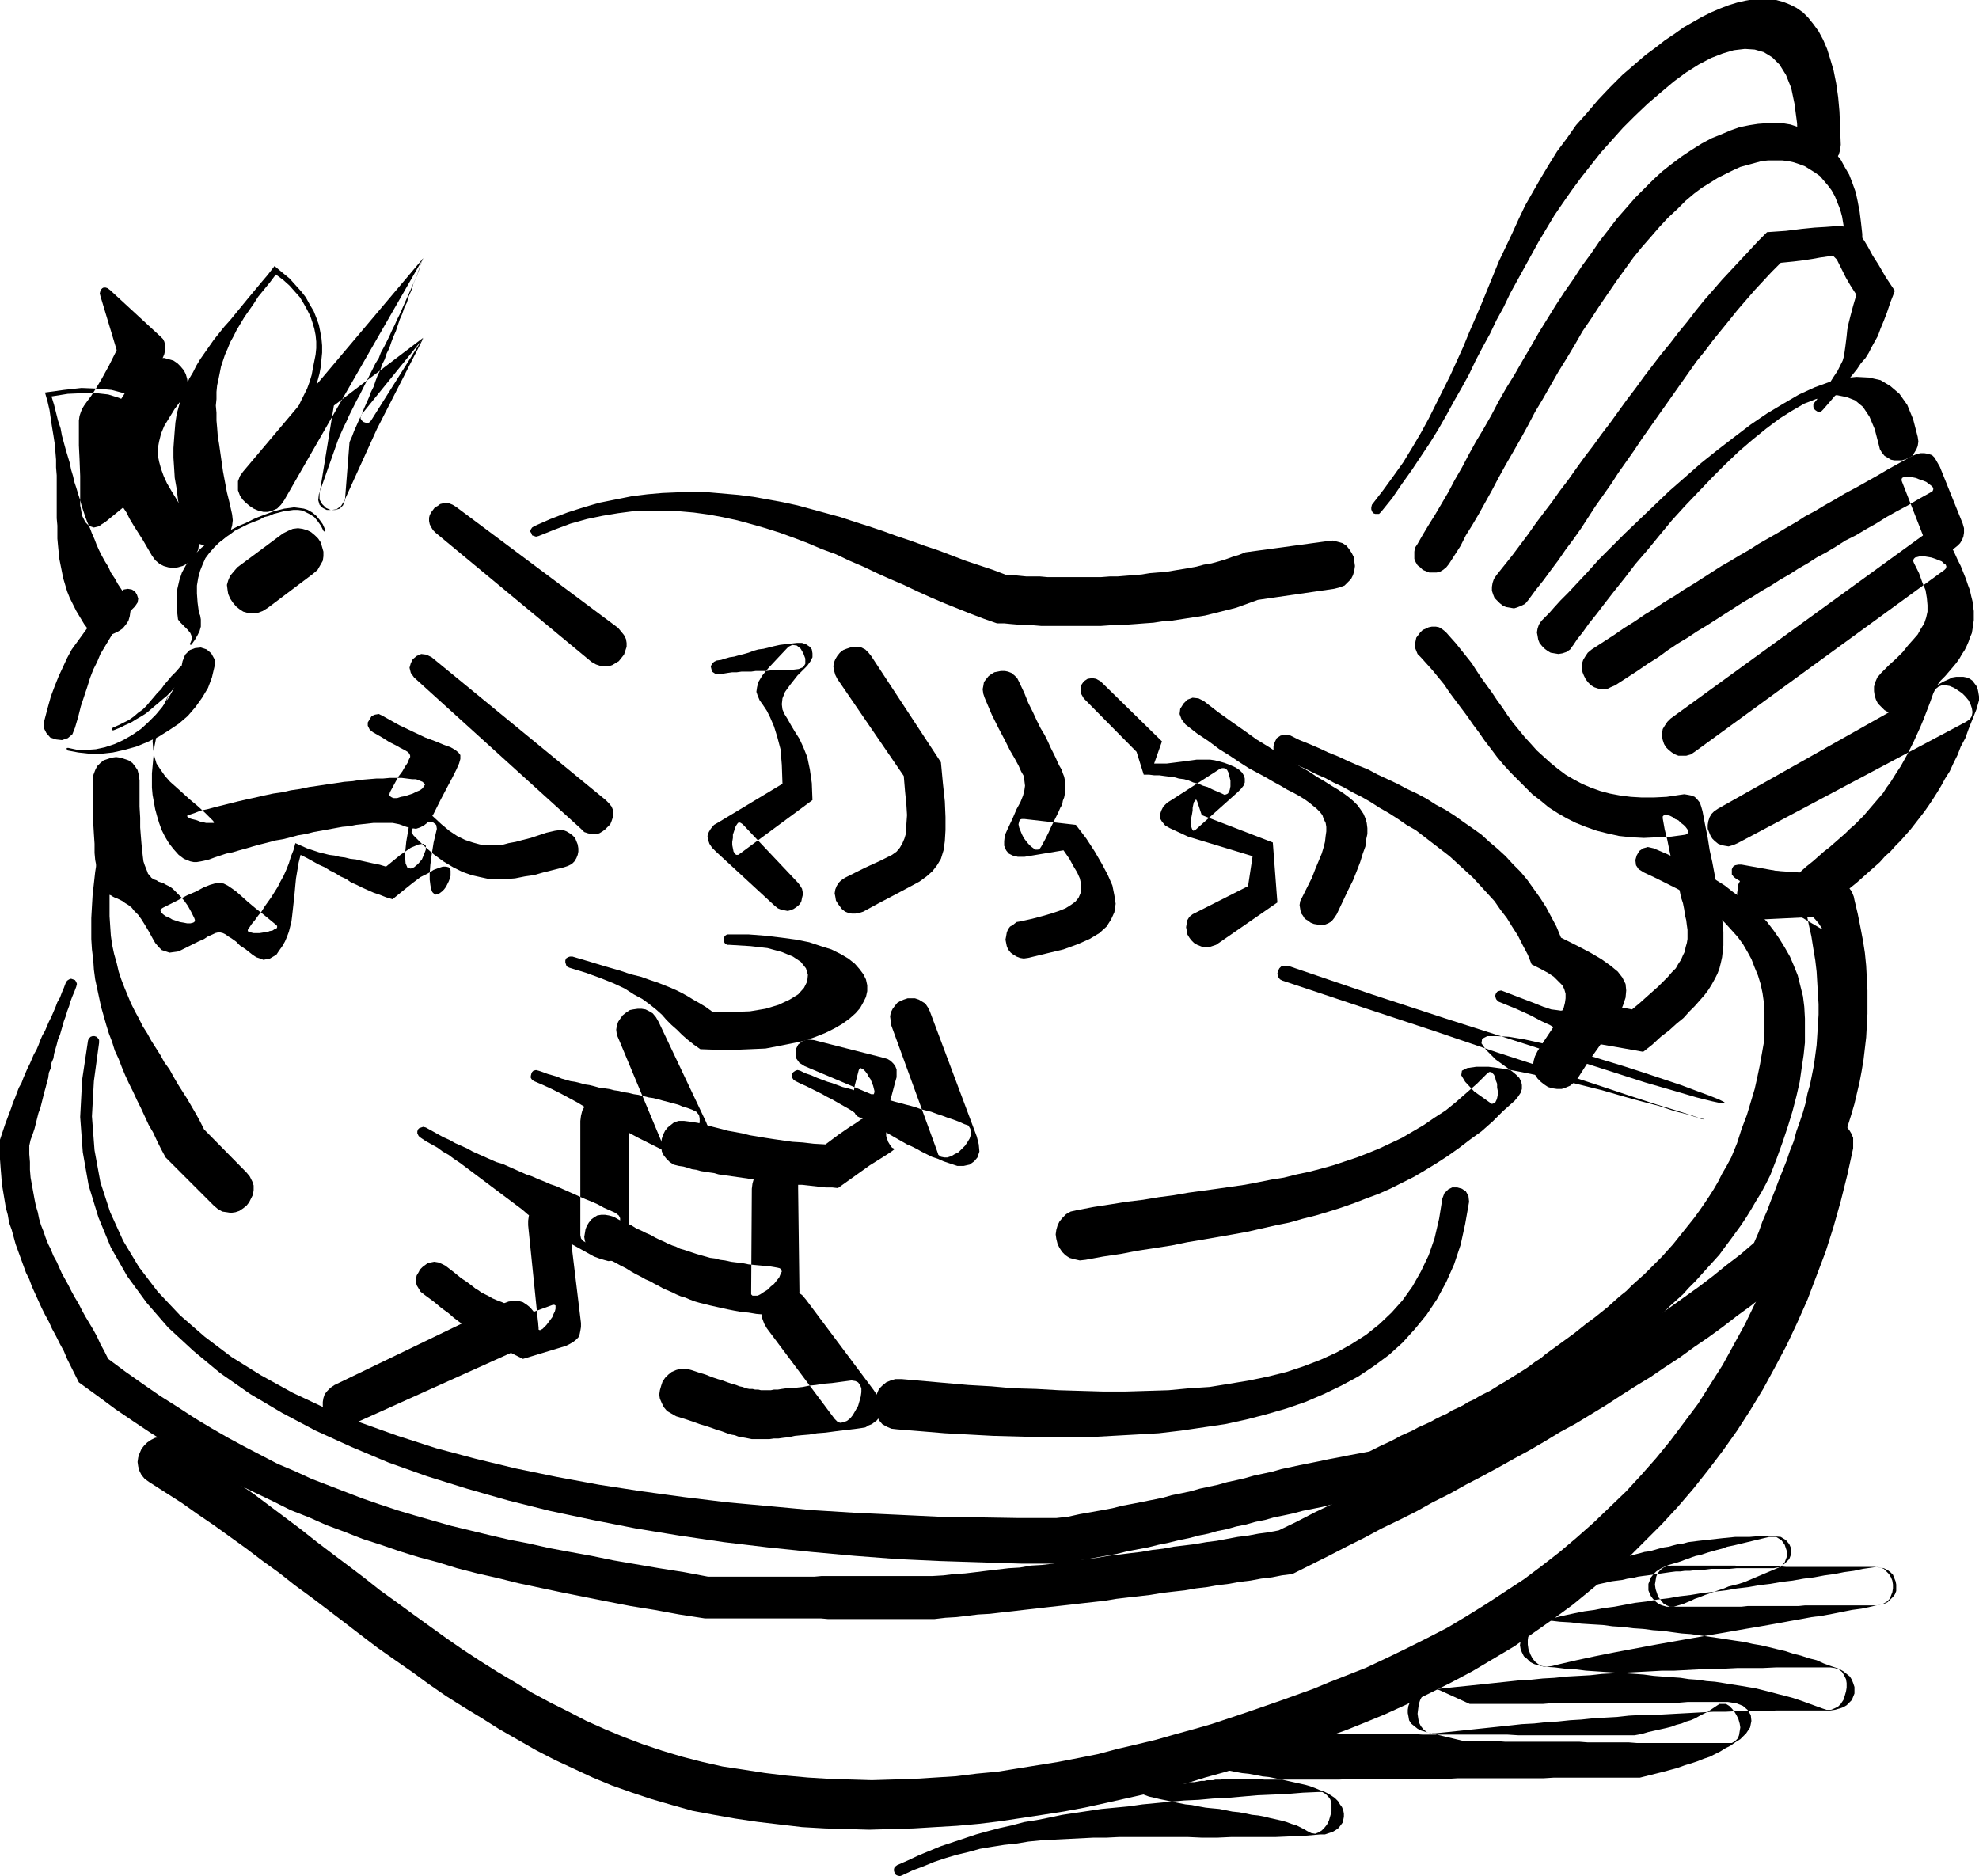 <svg xmlns="http://www.w3.org/2000/svg" fill-rule="evenodd" height="464.95" preserveAspectRatio="none" stroke-linecap="round" viewBox="0 0 3035 2877" width="490.455"><style>.brush1{fill:#000}.pen1{stroke:none}</style><path class="pen1 brush1" d="m129 957-6-10-6-10-5-10-5-10-4-10-3-10-3-10-2-10-2-10-2-10-1-10-1-10-1-11v-20l-1-11v-66l-1-12v-12l-1-12-1-12-2-13-2-12-2-13-2-14-3-13-4-14 29-4 27-3 24 1 22 2 19 5 16 6 13 9 10 11 7 13 5 14 1 15-2 18-5 18-9 20-11 21-16 22-38 31-5 3-4 3-4 1-4 1-3-1-3-1-3-2-3-3-2-3-2-4-2-4-1-5-1-6-1-5v-45l-1-26-1-21v-38l1-7 2-6 2-5 3-5 5-7 6-8 7-11 9-15 11-20 12-24-25-83-1-4 1-4 1-2 2-2 2-1h3l3 1 4 3 77 71 4 4 2 4 1 4v10l-1 5-2 5-3 5-11 21-9 16-9 13-7 9-7 7-5 6-5 4-3 4-4 5-2 6-1 7-2 10-1 14v18l-1 22v28l12 12 13-18 10-18 7-17 4-16 2-15-1-14-4-12-7-11-9-10-11-8-14-6-16-5-18-2h-21l-23 1-25 4 4 13 3 12 3 12 4 12 2 11 3 11 3 11 3 10 3 10 2 10 3 10 2 9 3 9 3 10 3 9 2 8 3 9 3 9 3 8 4 9 3 8 4 9 3 8 4 9 4 8 5 9 5 8 4 9 6 9 5 9 6 9 6 10 4 8 3 7v8l-1 7-2 7-4 6-5 6-6 4-6 3-7 3-7 1h-7l-7-2-7-3-6-5-6-8z"/><path class="pen1 brush1" d="m233 852-7-12-7-12-7-11-7-11-6-10-5-10-6-9-4-9-5-9-4-8-4-9-3-7-2-8-3-8-1-8-2-7v-22l1-8 1-8 2-7 3-8 3-8 4-9 4-9 5-9 6-9 6-10 7-10 8-11 8-11 6-7 7-5 7-3 7-1h7l7 2 7 2 6 4 5 5 5 6 3 6 2 7 1 7-1 8-3 7-4 8-12 16-8 13-8 13-5 12-3 12-2 11v10l2 10 3 11 4 11 5 11 7 12 8 13 8 14 10 15 10 17 4 8 2 8v8l-1 7-3 6-4 6-5 5-6 5-6 3-7 2-7 1-8-1-7-2-6-3-7-6-5-7z"/><path class="pen1 brush1" d="m281 805-4-19-4-19-2-17-3-17-1-16-1-15v-15l1-14 1-13 1-12 2-13 3-11 3-11 4-11 5-11 4-10 6-10 5-10 6-10 7-10 7-10 7-10 8-10 8-10 9-10 9-11 9-11 9-11 10-12 10-12 11-13 10-13 12 10 11 9 9 10 9 10 7 9 6 11 6 10 4 10 4 11 2 10 2 11 1 11v11l-1 10-1 11-2 11-3 11-3 12-4 11-4 11-5 11-6 11-5 11-6 11-7 11-7 12-7 11-7 11-8 11-8 11-8 11-8 10-2 3-4 1-3-1-3-1-2-2-1-3v-3l1-4 8-10 7-10 8-10 7-11 8-10 7-10 6-11 7-10 7-10 6-11 5-10 5-11 5-10 5-10 4-11 3-10 2-11 2-10 2-10 1-10v-10l-1-10-2-10-3-10-3-9-5-10-5-9-6-10-8-9-8-9-10-9-11-8-9 12-9 11-9 11-7 11-7 10-7 10-6 10-6 10-5 10-5 9-4 10-4 9-3 9-3 9-2 10-2 10-2 9-1 10v11l-1 10 1 11v12l1 11 1 13 2 12 2 14 2 14 2 14 3 16 3 16 4 16 4 18 1 9-1 8-2 7-4 6-5 6-5 4-7 4-6 2-8 1h-7l-7-2-7-3-5-4-6-6-4-7-2-9z"/><path class="pen1 brush1" d="m373 723 276-327-4 10-3 10-4 10-4 9-3 10-4 9-3 10-4 8-3 9-4 9-3 9-3 9-4 9-3 8-3 9-4 8-3 9-4 8-3 9-4 8-3 8-3 9-4 8-3 8-4 9-4 9-3 8-4 8-4 9-4 9-3 8-4 9-7 89-3 8-5 5-7 2h-7l-7-3-6-6-4-7v-9l22-135 137-104-80 127-3 3-3 1-3-1-3-1-2-2-2-3v-4l2-3 94-116-71 139-50 110-5 8-7 5-7 1h-8l-6-3-5-5-2-7 1-9 30-85 4-9 4-9 4-8 4-9 4-8 4-8 4-8 5-9 4-8 4-8 4-8 4-8 4-8 4-8 5-8 3-8 5-9 4-8 4-8 4-9 4-8 4-9 4-8 4-9 4-9 4-9 4-9 4-9 4-9 4-10 3-10 4-10-212 369-5 7-6 6-7 3-7 2h-7l-8-2-7-3-6-4-6-5-5-5-4-6-3-8v-14l3-8 5-7zm-9 147 70-52 8-4 7-3 8-1 7 1 7 2 6 3 6 5 5 5 4 6 2 7 2 7v7l-1 7-4 7-4 7-7 6-69 52-8 5-8 3h-15l-7-2-6-4-5-4-5-6-4-6-3-7-1-6-1-8 2-7 3-7 5-6 6-7zm-108 201-9 19-7 18-4 15-2 14 1 12 2 12 3 10 6 9 7 10 8 9 9 8 10 9 11 10 12 10 12 11 12 12 1 2v1h-12l-4-1-5-1-5-2-4-1-4-1-3-1-3-2-1-1v-1l2-1 9-3 10-4 10-2 11-3 12-3 12-3 12-3 13-3 14-3 13-3 14-3 14-2 13-3 14-2 14-3 14-2 13-2 14-2 13-2 13-1 12-2 12-1 12-1h10l11-1h18l8 1 8 1h6l5 2 5 2 2 2 2 2-2 3-2 3-4 3-5 2-6 3-6 2-6 2-6 1-6 2h-5l-3-1-3-2-1-2 1-4 7-13 6-11 6-8 4-7 4-6 2-5 2-4v-2l-1-3-3-3-5-3-6-3-7-4-10-5-11-7-14-8-5-4-3-6v-5l3-5 3-5 5-2 6-1 6 3 25 14 21 10 19 9 16 6 12 5 11 4 7 4 5 4 3 4v6l-2 7-4 9-6 12-8 15-10 19-11 22-5 8-5 6-5 4-6 3-6 2-7-1-8-2-8-3-3-1-5-1-5-1h-29l-9 1-9 1-9 1-10 2-11 1-11 2-11 2-11 2-11 2-12 3-12 2-11 3-12 3-12 2-11 3-12 3-11 3-10 3-11 3-10 3-10 2-9 3-9 3-8 3-8 2-5 1-6 1h-5l-5-1-5-2-5-2-4-3-4-3-8-9-7-9-6-10-5-10-4-11-3-10-3-11-2-11-2-11-1-11v-22l1-11 1-11 1-10 1-10 2-10 2-9 2-9 2-8 2-8 2-7 2-6 2-5 2-5 1-4 1-3 1-2v-1l-1 1-1 3z"/><path class="pen1 brush1" d="M214 1197v40l1 17v15l1 13 1 12 1 10 1 9 1 8 2 6 2 5 2 5 1 3 3 3 2 3 3 2 2 1 3 1 3 2 3 1 4 1 3 2 4 2 4 2 4 3 4 4 4 4 5 5 5 6 5 7 5 9 5 10 1 3-1 3-2 1-4 1h-5l-5-1-6-1-6-2-6-2-5-3-5-2-4-3-3-3-1-3 1-2 3-2 20-10 17-9 14-6 11-6 10-4 7-2 7-1 7 1 6 3 6 4 7 5 8 7 10 9 12 10 14 11 17 14 2 2v2l-1 2-3 1-3 2-5 1-4 2h-5l-6 1h-9l-4-1-3-1-2-1v-2l2-3 4-6 5-6 5-7 5-6 5-8 5-7 5-7 5-8 5-8 4-8 5-9 4-9 4-10 3-10 4-10 3-11 9 4 9 4 9 3 9 3 8 2 8 2 8 1 8 2 8 1 8 2 9 1 8 2 9 2 9 2 10 2 10 3 22-18 16-11 12-5 7-1 4 3v6l-3 8-3 7-6 7-6 5-5 2-5-1-3-7-1-13 2-20 5-29 2-7 3-6 4-4 5-2 5-1 6 2 5 3 6 5 13 12 12 10 12 8 12 6 12 4 11 3 11 1h22l11-3 11-2 11-3 12-3 12-4 12-4 13-3 7-1h6l5 2 5 3 4 3 4 4 2 5 2 5 1 6v5l-1 5-2 5-3 5-4 4-6 3-6 2-16 4-16 4-14 4-14 2-15 3-13 1h-27l-14-3-13-3-14-5-14-7-15-9-15-11-15-13-16-16-3-5 2-6 6-4 9-4 8-1h8l5 4 1 6-5 21-3 19-2 15-1 13v10l1 8 1 6 2 5 2 2 3 2 3-1 3-1 4-3 3-3 3-4 2-4 2-4 2-5 1-4v-8l-1-3-2-2-4-1h-5l-6 2-8 3-8 5-12 6-12 9-15 12-16 13-10-3-10-4-9-3-9-4-9-4-8-4-9-4-7-5-9-4-8-5-8-4-8-5-9-4-9-5-9-5-10-5-3 12-2 12-2 12-1 10-1 11-1 10-1 9-1 9-1 9-1 8-2 8-2 8-3 8-3 7-4 7-5 7-4 6-5 3-5 3-5 1-5 1-5-2-6-2-6-4-10-8-9-6-6-6-7-5-5-3-4-3-4-2-4-1h-4l-4 1-4 2-7 3-6 4-9 4-10 5-12 6-8 4-7 1-7 1-6-2-6-2-5-5-5-6-4-7-6-11-6-10-5-8-5-7-6-6-4-5-5-4-5-3-4-3-4-2-4-2-3-1-4-2-3-2-3-1-3-2-3-2-2-3-3-3-2-5-1-5-2-7-2-7-1-9-2-10-1-11v-14l-1-15-1-17v-73l3-8 3-6 5-5 5-4 6-2 6-2 7-1 7 1 6 2 6 2 6 4 4 5 4 6 2 8 1 8zm448-189 267 219 5 5 4 5 2 5v11l-2 6-2 5-4 4-4 4-4 3-5 3-6 1h-5l-6-1-6-2-5-5-256-232-5-7-2-8 2-7 3-6 6-5 7-3 8 1 8 4zm37-231 249 186 5 6 4 5 3 6 1 6v6l-2 6-2 6-4 5-4 5-5 3-5 3-6 2h-6l-7-1-6-2-7-4-239-198-4-4-3-5-2-4-1-5v-5l1-4 2-4 3-4 3-4 4-2 4-3 4-1h10l5 2 5 3z"/><path class="pen1 brush1" d="m173 1322-2 17-2 18-1 16v32l1 15 1 15 2 14 3 14 4 14 3 13 4 12 5 13 5 12 5 12 6 12 6 11 6 12 7 11 6 11 7 11 7 11 6 11 8 11 6 11 7 12 7 11 7 11 7 12 7 12 6 11 6 12 65 66 5 6 4 8 2 6v7l-1 7-3 6-3 6-4 5-5 4-6 4-6 2-7 1-6-1-7-1-7-4-6-5-74-74-7-13-6-12-6-13-7-12-6-13-6-13-6-12-6-13-6-12-6-13-5-12-5-13-6-13-4-13-5-13-4-13-4-14-4-14-3-14-3-14-3-14-2-15-1-15-2-16-1-16v-32l1-18 1-17 2-18 2-18 3-19 2-6 3-3 4-2h5l5 2 3 3 2 4v6z"/><path class="pen1 brush1" d="m152 1599-8 59-3 54 4 52 9 49 15 46 20 44 24 40 29 38 34 36 38 33 41 31 45 28 49 27 51 24 54 22 56 20 59 19 60 16 62 15 63 13 65 12 65 10 66 9 66 8 66 6 65 6 65 4 65 3 63 3 62 1 60 1h58l18-2 18-4 17-3 17-3 16-3 16-4 16-3 15-3 15-3 15-3 14-4 15-3 14-3 14-4 14-3 14-3 14-4 14-3 13-3 14-4 14-3 14-3 14-4 14-3 14-3 15-3 15-3 14-3 16-3 15-3 16-3 16-3 10-5 10-5 9-4 10-5 9-5 9-4 9-4 9-5 9-4 9-4 9-5 8-4 9-4 8-5 9-4 8-4 8-5 9-4 8-5 8-4 8-4 8-5 8-5 7-4 8-5 8-5 8-5 8-5 7-5 8-6 8-5 7-6 11-8 11-8 11-8 11-8 10-8 10-8 11-8 10-8 10-8 10-9 9-8 10-8 9-9 10-9 9-8 9-9 9-9 9-9 8-9 9-10 8-10 8-10 8-10 8-10 8-11 7-10 8-12 7-11 7-12 6-12 7-12 7-13 9-22 7-22 8-21 6-20 6-20 4-18 4-19 3-17 3-17 1-16v-31l-1-15-2-14-3-14-4-13-5-12-5-13-6-11-7-12-8-11-9-10-10-11-10-10-12-9-12-9-13-9-14-9-15-8-16-8-16-8-17-8-8-5-4-6-1-8 2-7 4-7 6-4 7-2 9 2 21 9 19 9 18 9 18 10 17 10 16 10 14 11 15 10 12 11 13 12 11 12 10 13 9 13 8 13 8 14 6 14 6 15 4 16 4 16 2 16 1 18v37l-2 19-3 20-3 21-5 22-6 23-7 23-8 24-9 25-10 26-7 14-7 13-8 13-7 12-8 13-8 12-8 11-8 11-9 12-8 11-9 10-10 11-9 10-9 10-10 10-9 10-10 9-10 9-10 10-10 9-11 9-10 9-11 9-11 8-11 9-11 9-11 9-11 8-12 9-12 8-11 9-12 9-8 6-8 6-8 5-8 6-8 5-8 6-9 5-8 5-8 6-9 5-8 5-9 5-8 5-9 6-8 5-9 5-9 5-9 5-9 5-9 5-10 4-9 5-9 5-9 5-10 5-10 5-9 5-10 5-10 5-10 5-10 5-10 5-16 3-16 3-16 3-16 3-15 3-15 4-15 3-15 3-15 4-14 3-15 3-14 4-15 3-14 4-15 3-14 4-15 3-14 4-15 3-15 4-15 3-16 4-15 3-16 4-16 3-16 3-16 4-17 3-17 3-17 3-18 3-18 3h-60l-62-2-63-2-65-3-66-5-66-6-67-7-67-8-68-10-67-11-66-13-66-14-64-16-63-18-61-19-59-21-57-24-55-25-51-27-49-29-46-32-41-34-39-36-33-38-30-41-25-44-19-46-15-49-9-51-4-54 3-57 9-60 1-3 3-3 3-1h3l3 1 3 3 1 2v4zm667-792 25-11 26-10 25-8 24-7 25-5 25-5 24-3 23-2 24-1h47l23 2 23 2 23 3 22 4 22 4 23 5 22 6 22 6 22 6 21 7 22 7 21 7 22 8 21 7 22 8 21 7 21 8 21 8 21 7 21 7 21 8h10l10 1 10 1h21l11 1h83l13-1h12l12-1 13-1 12-1 12-2 12-1 13-1 12-2 12-2 12-2 11-2 11-3 12-2 11-3 10-3 11-4 10-3 10-4 125-17 9-1 8 2 7 2 6 4 4 5 4 6 3 6 1 7 1 7-1 7-2 7-3 6-5 5-5 5-8 3-8 2-117 17-11 4-11 4-11 4-12 3-12 3-12 3-12 3-13 2-13 2-13 2-13 2-14 1-13 2-14 1-13 1-14 1-13 1h-13l-14 1h-91l-12-1h-12l-11-1-12-1-10-1h-11l-20-7-21-8-20-8-20-8-21-9-20-9-21-10-21-9-20-9-21-10-21-9-21-10-22-8-21-9-21-8-22-8-22-7-21-6-22-6-23-5-22-4-22-3-23-2-24-1h-22l-24 1-23 3-24 4-24 5-25 7-24 9-25 10-4 1-3-1-3-1-1-3-2-3 1-3 2-3 3-2zm1285-33 17-22 16-22 15-21 14-23 13-22 12-22 11-22 11-22 11-22 10-22 10-22 9-22 10-23 9-21 9-22 9-22 9-22 10-21 10-21 10-22 10-21 12-21 12-21 12-20 13-21 15-20 14-20 17-19 17-20 18-19 19-19 22-19 14-12 15-11 14-11 15-10 14-10 14-8 14-8 14-7 14-6 13-5 13-4 13-3 12-2 12-1 12 1 11 1 11 3 10 4 10 5 10 7 8 8 8 10 8 11 7 13 6 14 5 16 5 17 4 20 3 21 2 22 1 25 1 26-1 8-2 7-3 5-5 5-5 4-5 2-6 2h-12l-6-2-6-2-5-4-4-5-3-5-2-7-1-8-1-33-4-30-5-24-8-20-10-16-11-11-13-8-14-4-15-1-17 2-17 5-18 7-19 10-19 12-19 14-19 16-21 18-20 19-18 18-17 19-17 19-15 19-15 19-14 19-14 20-13 19-12 20-12 20-11 20-11 20-11 20-11 20-10 21-11 20-10 21-11 20-11 21-10 21-11 20-12 21-12 22-12 21-13 21-14 21-14 21-15 21-15 22-17 21-3 3h-6l-3-1-2-3-1-3v-3l1-4z"/><path class="pen1 brush1" d="m2174 834 8-14 9-15 10-16 10-17 10-17 10-19 11-19 10-19 11-20 12-20 12-21 11-21 12-21 13-21 12-21 13-22 12-21 13-21 13-21 13-20 14-20 13-20 14-19 13-19 14-18 13-17 14-16 14-16 14-14 14-14 13-12 14-11 16-12 15-10 16-10 15-8 15-6 14-6 14-5 15-3 13-2 13-1h25l12 2 12 4 11 4 10 5 10 6 9 7 9 9 8 9 8 10 6 11 7 12 5 13 5 14 3 14 3 16 2 16 2 18v37l-2 19-1 6-4 3-4 2-4 1-5-1-4-3-2-4-1-6 2-15v-15l-1-14-1-13-2-12-2-12-3-11-4-10-4-10-5-9-6-8-6-7-6-7-7-5-8-5-8-5-8-3-9-3-9-2-9-1h-21l-10 1-11 3-11 3-11 3-11 5-12 6-12 6-11 7-13 8-12 9-13 11-13 13-14 13-13 14-13 15-14 16-13 16-13 18-13 18-13 19-13 19-13 20-13 19-12 21-12 20-13 21-12 21-12 21-12 20-11 21-11 20-12 21-11 19-11 20-10 19-10 18-10 18-10 17-10 16-8 16-9 14-9 14-4 5-5 4-5 3-5 1h-11l-5-2-5-2-4-4-4-3-3-5-2-5v-11l1-6 4-6z"/><path class="pen1 brush1" d="m2295 882 12-15 12-15 12-16 12-16 12-17 12-16 13-17 12-17 13-17 12-17 13-18 13-17 13-18 13-17 13-18 13-18 13-17 13-18 13-17 13-17 14-17 13-17 14-17 13-17 13-16 14-16 13-15 14-15 14-15 14-15 13-14 14-14 29-2 24-3 20-2 17-1 13-1h11l9 1 8 2 6 5 6 6 6 8 6 10 7 13 9 14 11 19 14 21-7 18-5 15-5 13-5 12-4 11-5 9-5 9-4 8-5 8-7 8-6 9-8 10-9 11-10 12-12 14-13 15-3 3-3 1-3-1-3-2-2-2-1-3v-4l2-3 12-15 10-13 7-11 6-9 4-8 4-8 2-7 1-7 1-7 1-8 1-8 1-10 2-10 3-12 4-15 5-17-9-14-7-12-5-10-4-8-3-6-2-4-3-3-2-2-3-1-4 1-7 1-7 1-11 2-13 2-16 2-20 2-14 14-13 14-13 14-13 15-13 15-12 15-13 16-13 16-12 16-13 16-12 17-12 17-12 17-12 17-12 17-12 17-12 17-12 18-12 17-12 17-11 17-12 17-12 17-11 17-11 17-12 17-12 16-11 16-12 16-11 15-12 15-11 15-5 6-6 3-5 2-6 2-6-1-6-1-5-2-5-4-4-4-4-4-2-5-2-6v-6l1-6 2-6 4-6z"/><path class="pen1 brush1" d="m2369 947 2-2 5-5 7-8 10-11 12-12 14-15 16-17 17-19 19-19 21-21 22-21 23-22 23-22 24-21 25-22 25-20 26-20 25-19 25-17 25-15 24-14 24-11 22-8 22-6 20-2 19 1 18 4 15 9 14 12 12 17 9 22 7 27 1 7-1 7-2 5-3 5-3 5-5 3-5 2-6 2h-12l-5-1-5-3-5-3-4-5-3-5-2-8-6-23-8-19-10-15-12-10-13-5-15-3-15 2-17 4-18 7-19 11-19 12-20 15-21 17-21 18-21 20-20 20-21 22-21 22-20 22-19 23-18 22-19 22-16 21-16 20-14 18-13 17-12 15-10 14-8 10-6 9-3 4-2 3-6 4-6 2-6 1-6-1-6-1-5-3-4-3-4-4-4-5-2-5-1-6-1-5 1-6 2-6 4-6 5-5z"/><path class="pen1 brush1" d="m2441 996 17-11 17-11 16-11 16-10 16-11 15-9 15-10 15-9 15-10 15-9 14-9 14-9 14-9 14-8 15-9 14-8 14-9 14-8 14-8 15-9 14-8 14-9 15-8 15-9 16-9 15-9 17-9 16-9 16-9 17-10 18-10 18-10 7-3 7-2h6l6 1 6 2 4 4 4 7 4 7 35 87 2 7v7l-1 6-2 5-3 5-4 4-5 4-5 2-5 2-6 1h-6l-6-2-5-2-5-4-4-5-4-7-34-87-1-3 1-3 2-1 4-1h4l6 1 5 1 5 2 6 2 5 2 4 3 4 3 2 2 1 3-1 3-3 2-18 10-17 10-17 9-16 9-16 10-16 9-15 9-16 8-14 9-15 9-15 8-14 9-14 8-14 9-14 8-14 9-14 8-14 9-14 8-14 9-14 9-14 9-14 9-15 9-15 10-15 9-15 10-15 11-16 10-16 11-17 11-17 11-7 3-6 3h-7l-6-1-6-2-5-3-4-4-4-5-3-6-2-5-1-6v-7l2-6 3-5 4-6 6-5z"/><path class="pen1 brush1" d="m2562 1102 383-278 7-5 7-2 6-2 6 1 6 2 5 4 5 6 4 7 6 12 5 11 5 10 4 10 4 10 3 9 3 8 2 9 2 8 1 8 1 7v14l-1 7-1 7-1 6-3 7-2 6-3 7-3 6-4 6-4 7-5 7-5 6-6 7-6 7-7 7-6 8-8 7-8 8-8 9-8 8-7 6-7 4-7 2h-7l-7-1-6-2-7-4-5-5-5-5-3-6-2-6-1-7v-7l2-7 3-7 6-7 12-12 11-10 10-10 8-10 8-9 7-8 5-9 5-8 3-9 2-9v-10l-1-11-2-12-5-12-5-14-8-16-1-3 1-3 2-2 4-1 4-1h5l6 1 6 1 6 2 5 2 5 2 3 3 3 2 1 3-1 3-2 2-383 279-6 4-7 2h-12l-5-2-5-3-5-4-4-4-3-5-2-6-1-5v-6l1-6 3-5 4-6 5-5z"/><path class="pen1 brush1" d="m2635 1240 346-195 7-3 6-3 6-1h11l5 1 5 2 4 3 3 4 3 4 2 5 1 5 1 6v6l-2 7-2 7-6 15-6 15-5 14-7 13-5 13-6 12-6 13-7 11-6 11-6 10-7 11-6 9-7 10-7 9-7 9-7 9-8 9-7 8-8 8-8 9-8 7-8 9-9 8-9 8-9 8-9 8-10 8-10 8-10 9-10 9-11 8-11 10-83 4-9-1-8-3-6-4-5-5-5-6-3-6-1-7-1-8 1-7 1-7 3-6 5-6 5-5 6-3 8-2h9l58 4 10-9 10-8 8-7 9-8 9-7 8-7 8-7 8-7 7-7 7-6 7-7 7-7 6-7 6-7 6-7 6-7 6-7 5-8 6-8 5-8 5-8 6-9 5-9 5-9 5-10 5-10 5-11 5-11 5-12 5-13 5-13 5-14 3-6 5-4 5-2h6l6 1 7 3 6 4 6 4 5 5 5 6 3 6 2 6 1 6-1 6-3 5-6 4-350 186-7 3-7 2-6-1-5-1-5-2-5-4-4-4-3-5-2-5-2-5v-6l1-6 2-6 3-5 4-4 6-4z"/><path class="pen1 brush1" d="m117 1513-3 8-3 7-3 8-2 7-3 8-2 7-3 8-2 7-2 7-2 7-3 7-2 8-2 7-2 7-1 7-3 7-1 8-3 7-1 8-2 7-2 8-2 7-2 8-2 8-2 8-3 8-2 8-2 8-2 8-3 9-3 8-2 9v13l1 12v12l1 12 2 11 2 11 2 11 2 10 3 10 2 10 3 10 4 10 3 9 4 10 4 8 4 10 5 9 4 9 4 9 5 9 5 9 5 10 5 9 6 10 5 10 5 9 6 10 6 10 6 11 5 11 6 11 6 12 27 20 27 19 26 18 27 17 26 17 25 15 26 15 26 14 25 13 25 13 26 11 26 12 26 10 26 10 26 10 26 9 27 9 27 8 28 8 28 8 29 7 29 7 30 7 31 6 31 7 32 6 33 6 34 7 35 6 35 6 38 6 37 7h163l11-1h170l17-1 16-2 17-1 17-2 16-2 17-2 17-2 17-1 17-3 17-1 17-2 17-3 17-2 17-2 17-2 17-3 17-2 16-2 17-2 17-3 17-2 16-3 17-2 16-2 17-3 16-2 16-3 16-3 16-2 16-3 15-2 16-3 27-13 27-14 27-13 26-14 26-12 25-13 25-13 24-13 24-12 24-13 23-12 23-13 23-13 23-12 22-13 22-13 22-13 21-13 22-13 21-13 21-14 21-13 21-15 21-14 21-15 21-15 21-15 21-15 21-16 21-17 21-16 21-18 7-16 6-17 7-16 6-16 6-15 6-16 6-15 6-15 5-15 6-15 4-15 5-14 5-15 4-14 3-15 4-14 3-15 3-15 2-15 2-15 1-15 1-16 1-16v-16l-1-16-1-17-1-17-2-17-3-18-3-19-4-18-4-20v-1l3 2 5 5 6 6 5 6 4 6 2 3h-1l-131-77-4-3-3-4v-8l2-4 3-2 5-1h5l150 27 4 1 4 2 4 3 3 3 3 4 2 4 2 5 1 5 5 21 4 20 4 21 3 19 2 20 1 19 1 19v36l-1 18-1 18-2 17-2 17-3 18-3 16-4 17-4 17-5 17-5 16-5 17-5 17-6 16-6 17-6 17-6 17-7 17-7 17-7 17-7 18-7 18-7 18-7 18-22 18-22 17-21 17-22 16-22 17-22 16-22 15-22 16-23 15-22 15-23 14-22 14-23 15-23 14-23 14-24 13-23 14-24 14-24 13-25 14-24 13-25 13-25 14-26 13-25 14-26 13-27 13-26 14-28 14-27 14-28 14-28 14-16 2-15 3-17 2-16 3-17 2-16 3-17 2-17 3-17 2-17 3-18 2-17 2-18 3-17 2-18 2-17 2-18 3-18 2-18 2-17 2-18 2-18 2-17 2-18 2-17 2-18 2-17 2-18 1-16 2-17 2-17 1-17 2h-163l-11-1h-178l-39-6-38-7-37-6-36-7-35-7-35-7-33-7-33-7-32-8-31-7-31-8-29-9-30-8-29-9-29-10-28-9-28-11-27-10-27-12-28-11-26-13-27-13-27-13-27-15-26-15-27-16-27-16-27-17-27-18-28-19-27-20-29-21-6-12-6-12-6-12-5-12-6-11-6-12-6-11-5-11-6-11-5-10-5-11-5-11-5-11-4-11-5-10-4-11-4-11-4-11-4-11-3-11-3-11-4-11-2-12-3-11-2-12-2-12-2-12-1-13-1-12-1-14-1-13v-13l3-9 3-9 3-9 3-8 3-8 3-8 3-9 3-7 3-8 3-8 4-7 3-8 3-7 3-7 4-8 3-7 3-7 4-7 3-7 3-8 3-7 4-7 3-7 3-7 4-8 3-7 3-7 3-8 4-7 3-8 3-7 3-8 2-3 3-2 3-1 3 1 3 1 2 3 1 3-1 4z"/><path class="pen1 brush1" d="m268 2210 24 15 24 16 24 16 24 17 25 17 24 18 24 18 24 18 24 19 25 19 24 18 25 19 24 19 25 18 26 19 25 18 25 18 26 18 26 17 27 17 27 16 26 16 28 15 28 14 27 14 29 13 29 12 29 11 30 10 30 9 31 8 31 7 33 5 32 5 33 4 33 3 33 2 32 1 33 1 33-1 32-1 32-2 32-2 32-4 32-3 31-5 31-5 31-5 31-6 30-6 30-8 30-7 29-7 28-8 29-8 28-8 27-9 27-9 26-9 26-9 25-9 25-9 24-10 23-9 33-13 32-15 31-15 32-16 31-16 30-18 29-18 29-19 29-19 28-21 27-21 26-22 26-23 25-24 25-24 23-25 23-26 22-27 21-28 21-28 19-30 19-30 17-31 17-31 16-33 14-33 14-35 13-35 12-35 10-37 10-37 8-39 2-8 4-7 4-5 5-3 7-3 6-2h6l7 1 6 1 6 3 6 4 4 5 3 5 3 7v16l-9 41-10 40-11 39-12 38-14 37-14 37-16 36-16 34-18 34-18 33-20 33-20 31-22 31-22 29-23 29-24 28-25 27-26 26-26 26-27 24-29 24-28 23-30 22-30 21-30 21-32 19-32 19-32 17-34 17-33 16-35 16-34 14-25 10-25 9-26 10-26 9-27 10-27 9-28 9-29 9-29 8-29 9-31 8-30 8-31 7-31 7-32 7-32 6-32 5-33 5-33 5-33 4-33 3-34 2-33 2-34 1-34 1-34-1-34-1-35-2-34-4-34-4-34-5-34-6-32-6-32-9-31-9-30-10-31-11-29-12-30-14-28-13-29-15-28-16-28-16-27-17-28-17-27-17-26-18-26-19-26-18-27-19-25-19-26-20-25-19-25-19-26-19-24-19-25-18-25-19-25-18-25-18-25-17-24-17-25-16-25-16-7-5-5-6-3-6-2-7-1-7 1-7 2-6 3-7 4-5 5-5 6-4 6-3 7-1h8l7 2 8 4z"/><path class="pen1 brush1" d="m2439 2400 9-2 9-2 10-2 8-2 9-2 8-2 8-2 7-2 8-2 7-2 8-1 7-2 7-2 8-2 7-1 7-2 8-2 8-1 7-2 8-1 8-1 9-1 9-1 9-1 9-1 10-1 10-1h22l12-1h25l11 1 8 5 5 6 3 7v8l-3 8-7 7-9 6-52 22-9 3-8 2-8 2-7 3-6 2-6 2-6 2-5 2-6 2-5 2-5 2-6 2-6 3-5 2-7 3-7 2-7 2h-6l-5-2-5-3-4-5-4-5-2-6-2-6-1-7 1-6 1-6 2-5 4-5 5-4 5-2 7-1h98l10 1h58l10 1h138l6 1 6 1 6 3 4 3 4 4 2 5 2 5 1 5v10l-2 5-3 4-4 4-4 4-6 3-7 1-13 3-14 3-15 2-15 3-15 3-16 3-16 2-16 3-17 3-16 3-17 3-17 3-18 3-17 3-17 3-18 3-17 3-17 3-17 3-17 3-17 3-16 3-16 3-16 3-16 3-15 3-15 3-14 3-14 3-13 3-13 3-12 3-8 1-7-1-6-3-5-4-4-5-3-6-3-8-1-7v-7l1-7 3-7 3-5 4-5 6-4 7-2h8l17 2 17 1 16 2 16 1 17 1 15 2 16 1 16 2 15 1 15 2 15 1 14 2 15 2 14 1 14 2 14 2 14 2 13 2 13 2 14 2 13 3 12 2 13 3 12 3 13 3 12 4 12 3 12 4 12 3 11 5 11 4 12 4 7 4 5 4 5 4 3 5 2 5 2 6v10l-2 5-2 5-4 4-4 4-5 3-6 2-7 2-7 1h-82l-20 1h-40l-19 1h-19l-19 1-18 1-19 1-18 1-19 1h-18l-18 1-18 2-18 1-18 1-19 2-17 1-19 2-18 1-18 2-19 1-18 2-19 2-19 2-19 2-19 2-19 2-20 2h-7l-6-2-5-4-4-5-3-6-1-6-1-7 1-8 1-7 2-6 3-6 4-5 5-4 5-2h7l6 2 46 21h112l12-1h111l13-1h74l12-1h62l13 2 10 4 7 6 5 8 1 9-2 10-6 9-9 9-8 5-7 5-8 4-8 5-8 4-8 4-9 3-10 4-9 3-10 3-11 4-11 3-11 3-12 3-12 3-12 3h-132l-16 1h-132l-17 1h-148l-16 1h-115l-10-1h-52l-5 1h-8l-4 1h-9l-4 1h-5l-5 1-6 1h-6l-6 2-8 1-7 1-9 1-10 2-11 1-12 2-13 2h-6l-6-3-4-3-3-5-2-6-1-6v-7l1-7 2-7 2-7 4-5 4-5 5-3 5-2 6 1 6 2 6 3 6 4 8 2 7 3 8 3 8 2 9 2 10 3 9 2 10 2 10 2 10 1 11 2 10 2 10 2 11 2 10 1 11 2 10 2 10 1 10 2 10 2 9 2 9 2 9 2 9 2 7 2 8 3 7 3 6 2 6 3 5 3 6 4 5 5 3 5 3 4 2 5 1 5v5l-1 5-1 4-3 4-3 4-4 3-5 3-6 2-6 2h-7l-23 2-23 1-23 1h-68l-22 1h-22l-22-1h-106l-20 1h-20l-20 1-20 1-20 1-19 1-20 2-18 3-19 2-19 3-18 3-18 5-17 4-17 5-18 6-17 7-16 6-17 8-3 1-4-1-2-1-2-3-1-3v-3l1-3 4-3 16-7 17-8 17-7 17-7 18-6 18-6 18-6 18-5 19-5 18-4 19-5 19-3 20-4 19-4 20-3 20-3 20-3 21-2 21-2 21-3 21-2 21-2 22-2 22-1 22-2 22-1 23-2 23-2 23-1 23-1 24-2 23-1h7l5 3 4 4 3 4 2 6v13l-2 7-2 7-3 6-4 5-4 4-5 3-5 2-6-1-6-3-5-3-6-3-6-3-7-2-8-3-7-2-9-2-9-2-8-2-10-2-10-1-9-2-11-2-10-1-10-2-10-2-11-1-10-1-11-2-10-2-10-1-10-2-10-2-9-2-10-2-8-2-9-2-8-3-7-3-7-3-7-3-6-3-6-4-5-4-4-5-3-5-2-4-1-5v-10l1-4 3-4 3-4 4-4 4-3 6-3 6-2 7-1 14-2 12-2 11-1 10-2 10-1 8-2 7-1 7-1 6-1 6-1 5-1h5l5-1 4-1h5l4-1h9l4-1h294l16 1h130l16 1h179l11-2 10-3 9-2 9-2 9-2 8-2 8-3 8-2 7-3 7-2 7-3 7-4 6-3 6-3 6-4 6-4 6-4h10l5 3 4 4 4 5 3 5 3 6 2 7 1 6-1 6-1 6-2 5-4 4-5 3h-145l-13-1h-63l-13-1h-114l-13-1h-50l-58-14-7-2-6-3-5-4-5-4-3-5-1-6-1-5v-5l1-6 2-5 3-5 4-4 5-4 6-4 7-2 7-1 20-2 19-2 20-2 19-2 19-2 19-2 19-2 18-1 19-2 18-1 19-2 18-1 18-1 18-2 19-1 18-1 18-1 19-1 18-1h19l19-1 19-1 19-1h19l20-1h39l21-1h83l7 1 6 2 5 4 3 5 3 6 1 6v7l-1 6-2 7-2 6-4 6-4 4-6 3-5 2h-7l-6-2-11-4-11-4-11-4-12-4-11-3-12-3-11-3-12-3-12-3-12-2-12-2-13-2-12-2-13-2-13-1-13-2-14-1-13-2-14-1-14-1-13-1-15-2-14-1-15-1-15-1-15-1-15-1-15-1-16-2-16-1-16-2-16-1-8-2-7-2-6-3-5-5-5-4-3-6-2-5-1-6 1-6 1-5 2-6 3-5 5-5 5-4 7-4 8-2 12-3 13-3 13-3 14-3 15-3 15-2 15-3 16-2 16-3 16-3 17-2 17-3 17-2 17-3 17-2 18-3 18-2 17-2 18-3 17-2 17-3 17-2 17-3 17-2 17-3 16-2 16-3 15-2 15-3 15-2 14-3 14-2 7-1 6 1 5 2 4 4 4 4 3 5 2 5 1 6v6l-1 6-2 5-2 5-4 4-5 3-6 2-6 1h-109l-10 1h-78l-9 1h-115l-7-2-5-2-5-4-4-4-3-4-2-4-2-5v-10l2-5 2-5 4-5 4-4 6-4 6-3 7-3 7-2 7-2 6-2 5-2 6-2 5-2 6-2 6-1 6-2 6-2 7-2 7-2 8-2 8-3 10-2 54-13h11l8 5 5 7 3 9v10l-3 8-6 7-11 2h-57l-10 1h-28l-8 1-9 1h-8l-8 1h-8l-7 1h-7l-8 1-7 1-7 1-7 1-7 1-7 1-8 1-7 1-8 2-8 1-8 2-8 1-8 1-9 2-9 2-9 2h-8l-5-3-4-4-2-6v-5l2-6 4-5 7-2zm-1321-967h30l26 2 25 3 22 3 20 4 18 6 16 5 14 7 12 7 10 8 7 8 6 8 4 8 2 9v9l-2 9-4 8-5 9-7 8-9 8-11 8-12 7-14 7-15 6-17 6-19 4-20 4-21 4-23 1-24 1h-26l-27-1-10-7-10-8-8-7-8-8-8-7-8-8-7-8-9-8-10-8-11-8-13-7-14-9-17-8-20-8-22-8-26-8-4-2-1-3-1-3v-3l1-3 3-2 3-1h4l27 8 23 7 21 6 18 6 16 4 14 5 12 4 10 4 10 4 9 4 8 4 9 5 8 5 9 5 10 6 11 8h30l27-1 24-4 20-6 17-8 13-8 9-10 5-10 1-10-3-10-8-10-12-8-17-7-22-6-26-3-33-2h-3l-3-2-2-3v-6l2-3 3-2h3z"/><path class="pen1 brush1" d="m1010 1567 73 154 3 8 1 6 1 6v12l-2 5-2 4-3 4-4 4-4 2-5 2-6 1h-12l-7-2-7-2-15-5-14-7-14-7-14-7-13-7-14-8-13-8-13-7-13-8-14-8-13-8-13-7-13-7-14-7-13-6-14-6-3-2-2-3v-3l1-4 1-2 2-2 4-1 4 1 6 2 8 3 7 2 7 2 7 3 7 2 7 2 7 1 8 2 7 2 7 1 8 2 7 2 8 1 7 1 8 2 7 1 8 2 7 1 8 2 7 1 8 2 8 2 7 1 8 2 7 2 8 2 7 2 8 2 7 3 7 2 8 3 6 3 4 5 1 5v6l-2 6-3 7-4 7-5 6-5 5-7 5-6 3-6 2-6 1-6-2-4-3-4-6-66-158-3-7-1-8 1-6 2-6 4-6 3-4 5-4 6-4 5-1 7-1h6l6 1 6 3 5 3 5 6 4 7z"/><path class="pen1 brush1" d="M965 1719v175l-1 12-3 10-5 8-6 6-8 3-9 1-11-3-11-4-9-5-9-5-9-5-9-5-8-6-9-5-9-5-8-6-8-6-8-6-8-5-8-6-8-7-8-6-8-6-8-6-8-6-8-6-8-6-8-6-8-6-8-6-8-6-8-6-8-6-9-6-8-6-9-5-8-6-9-5-9-5-9-6-2-2-2-4v-3l1-3 2-2 3-1 3-1 4 1 9 5 9 5 9 5 9 4 9 5 9 4 9 4 9 5 9 4 9 4 9 4 9 4 10 3 9 4 9 4 9 4 9 4 9 3 9 4 10 4 9 4 9 3 9 4 9 4 9 4 9 4 9 4 10 4 9 4 9 5 9 4 9 4 5 4 2 4v5l-2 5-3 5-5 5-6 5-6 4-7 3-6 3-7 2-6 1-5-1-4-2-3-4-1-5v-175l1-8 2-8 4-7 5-5 5-4 7-3 6-1 8-1 6 1 7 1 7 3 5 4 5 5 3 7 3 8 1 8z"/><path class="pen1 brush1" d="m872 1872 19 157v6l-1 6-1 5-2 5-4 4-4 3-5 3-6 3-66 20-16-8-14-7-12-6-9-5-9-5-7-4-6-4-6-4-6-4-6-5-7-5-8-6-8-7-11-8-12-10-15-11-5-4-3-5-3-5-1-5v-5l1-5 3-5 2-4 4-4 4-3 4-3 5-1 5-1 6 1 5 2 6 3 13 10 11 9 9 6 8 6 5 4 5 3 4 3 4 2 4 2 4 2 5 3 7 3 8 3 10 5 12 6 15 8 41-15h2l2 1v5l-1 4-2 4-2 5-3 4-3 4-3 4-3 3-3 3-2 1-2 1-2-1v-3l-16-157v-7l1-7 2-6 4-5 4-4 5-2 6-3 5-1h6l6 1 5 2 5 3 5 4 4 5 3 6 1 7z"/><path class="pen1 brush1" d="m803 2066-262 118-7 2-7 1-6-1-6-1-6-4-4-3-4-5-3-5-2-6-1-6v-6l1-6 2-6 4-5 5-5 6-4 259-125 8-3 8-1h7l7 2 6 4 5 4 5 6 3 6 3 6 1 7v7l-1 7-3 7-4 6-6 5-8 4zm445-471 106 27 7 2 5 3 4 4 3 4 2 5v12l-2 7-8 30-5 23-1 18v12l3 9 3 5 3 4 2 1 2 1-1 1-4 3-6 4-11 7-16 10-21 15-28 20-9-1h-10l-9-1-9-1-9-1-9-1h-8l-9-1-8-1-8-1-8-1-8-1-7-1h-8l-7-2-8-1-7-1-7-1-7-1-7-1-7-1-7-1-7-1-7-2-7-1-6-1-7-1-7-2-7-1-6-2-7-2-7-1-8-2-6-4-5-5-4-5-3-6-1-7v-7l1-6 2-6 3-6 4-5 5-4 5-4 7-2h8l8 1 13 2 12 3 11 3 12 3 11 3 11 2 11 2 12 3 12 2 12 2 13 2 14 2 14 2 16 1 17 2 18 1 20-15 16-11 11-7 7-5 4-2 2-1h-7l-4-2-3-3-3-6-2-9 1-13 3-17 6-23 1-2 2-1 2 1 2 1 3 3 3 4 2 4 3 4 2 5 2 5 1 4 1 4v2l-1 3h-4l-102-43-8-5-5-7-1-7 1-8 3-6 6-5 8-3 10 1z"/><path class="pen1 brush1" d="m1224 1823 2 158-1 9-2 8-3 7-4 5-6 4-7 3-8 1-10-1-13-1-12-1-12-2-11-1-11-2-10-2-9-2-9-2-9-2-8-2-8-2-7-2-8-3-7-3-7-2-7-3-6-3-7-3-7-3-7-4-6-3-7-4-7-3-7-4-8-4-7-4-8-5-8-4-9-5-10-5-9-5-10-5-6-3-5-5-4-5-2-5-1-6 1-6 1-6 2-5 3-5 4-5 4-3 5-3 6-1h6l6 1 7 2 9 5 9 4 9 4 8 5 7 3 8 4 7 3 7 4 6 3 7 3 6 3 7 3 6 2 6 3 7 2 6 2 6 2 6 2 7 2 7 2 7 2 8 1 7 2 8 1 9 2 8 1 9 1 10 2 10 1 11 1 11 1 12 2 4 1 2 2 1 3-2 4-2 5-4 5-4 5-5 4-5 5-5 3-6 4-4 2h-8l-2-2v-4l1-158 1-8 2-7 4-6 4-5 6-4 6-3 6-2h13l7 2 6 3 5 4 5 5 3 6 3 7v8z"/><path class="pen1 brush1" d="m1236 1993 104 139 4 6 3 5 2 5 2 5v14l-1 4-3 4-2 3-4 3-4 3-5 2-5 3-6 1-7 1-17 2-16 2-15 2-13 1-12 2-12 1-10 1-9 2-9 1-7 1h-7l-7 1h-27l-5-1-5-1-6-1-5-1-5-2-6-1-6-2-8-3-7-2-8-3-9-3-10-3-11-4-12-4-13-4-7-4-7-4-5-6-3-6-3-7-1-6 1-7 2-7 2-6 4-6 5-5 5-4 7-3 7-2h8l8 2 12 4 10 3 10 4 9 3 7 2 8 3 6 2 7 2 5 2 5 1 5 2 5 1h5l4 1h5l4 1h15l5-1h6l6-1 7-1h7l9-1 9-1 10-2 10-1 13-2 12-1 15-2 15-2 6 1 4 2 3 4 2 5v6l-1 7-2 7-2 7-4 7-4 7-4 5-5 4-5 2-5 1-4-1-5-5-104-139-4-7-3-8-1-7 1-7 2-7 3-6 5-5 5-5 6-3 6-3 7-2h7l7 2 7 3 6 4 6 7zm190-442 72 192 3 12 1 11-3 9-5 6-7 5-9 2h-10l-12-4-9-3-9-4-9-3-8-4-8-4-7-4-8-4-7-3-7-4-7-4-7-4-7-4-7-4-6-4-7-4-6-4-7-4-6-4-7-5-7-4-6-4-7-4-7-4-7-4-7-4-8-4-7-4-8-4-8-4-8-4-9-4-8-4-3-2-2-3v-7l2-2 3-2 3-1 4 1 8 4 9 3 9 4 8 3 8 3 7 2 8 3 8 3 8 2 7 2 8 3 7 2 8 2 7 2 8 2 7 2 7 2 8 2 7 2 8 2 7 2 8 2 7 2 8 3 8 2 8 2 8 3 9 3 8 3 9 3 8 3 9 4 6 2 3 5 1 4v5l-2 6-3 5-4 6-5 5-5 5-6 3-5 3-6 2h-5l-5-1-4-3-2-6-70-192-1-7-1-7 1-6 3-6 3-4 4-5 5-3 5-2 6-2h11l6 2 5 3 5 3 4 6 3 6zm549-70 129 44 113 37 97 31 84 27 69 22 56 18 45 13 34 10 24 6 14 3h6l-2-2-8-4-15-6-19-7-24-9-27-9-30-10-31-10-33-10-32-10-31-8-29-7-27-6-24-4-18-1h-15l-8 4-1 7 7 10 15 15 25 18 6 5 5 5 3 6 1 5v6l-2 6-4 6-5 6-18 16-16 16-17 15-18 13-17 13-17 12-17 11-18 11-17 10-18 9-18 9-18 8-19 7-18 7-20 7-19 6-20 6-20 5-21 6-20 4-22 5-22 5-22 4-23 4-23 4-24 4-24 5-26 4-26 4-26 5-27 4-27 5-9 1-9-2-7-2-6-4-5-5-4-6-3-6-2-8-1-7 1-7 2-7 3-6 5-6 5-5 7-4 9-2 26-5 26-4 25-4 25-3 24-4 23-3 23-4 22-3 22-3 21-3 21-3 21-4 20-4 19-3 20-5 19-4 19-5 18-5 18-6 18-6 18-7 17-7 17-8 17-8 17-10 17-10 16-11 17-11 16-13 16-14 16-14 16-16 3-2h3l2 2 2 2 2 4 1 5 2 5v6l1 5v6l-1 5-1 3-2 4-2 1-3 1-3-2-24-17-14-15-6-10 1-7 8-4 14-2h19l23 3 27 5 29 6 31 6 32 8 32 8 31 9 29 8 27 7 24 8 20 5 15 5 9 2 2 1-5-1-13-5-22-7-33-10-43-14-54-18-68-22-80-26-94-32-109-36-126-42-4-2-3-4-1-5 1-4 2-4 3-3 5-1h5z"/><path class="pen1 brush1" d="m2253 1843-6 34-7 32-10 30-12 27-14 26-16 24-18 22-19 21-21 19-23 17-24 16-26 14-27 13-28 12-29 10-31 9-31 8-32 7-34 5-34 5-34 4-35 2-36 2-36 2h-73l-37-1-37-1-37-2-37-2-36-3-37-3-9-1-7-3-7-4-5-6-3-6-3-7-1-7v-7l1-7 3-7 3-7 5-5 6-5 7-3 7-2h10l34 3 34 3 34 3 35 2 34 3 35 1 35 2 34 1 34 1h34l33-1 33-1 32-3 31-2 31-5 30-5 29-6 28-7 27-9 26-10 24-11 23-13 22-14 20-16 19-18 17-19 15-21 13-23 12-25 9-26 7-30 5-31 3-8 6-6 6-3h8l7 2 6 4 4 7 1 9zm-1154-830 7-1 6-2 7-2 7-1 7-2 8-2 7-2 8-3 7-2 8-1 8-2 8-2 9-2 8-1 9-1 9-1h8l6 2 6 4 3 4 1 6v6l-3 6-5 7-15 15-11 14-8 11-4 10-1 9 1 8 3 7 5 8 5 9 6 10 7 11 6 13 6 15 4 19 3 21 1 26-111 82-3 2h-3l-2-2-2-3-1-5-1-5v-5l1-6v-5l2-6 1-4 2-4 2-3 2-2 3 1 3 2 85 90 3 4 3 5 1 5v5l-1 4-1 5-2 4-3 3-4 3-3 2-5 2-4 1-5-1-5-1-5-2-5-4-90-83-6-6-4-6-2-6-1-6 2-6 3-5 5-6 7-4 98-59-1-29-2-24-5-19-5-16-6-14-5-10-6-9-5-7-3-7-2-6 1-7 2-8 6-10 9-11 14-15 17-18 6-3 7 1 6 5 4 7 3 8v8l-3 5-7 3-8 1h-9l-9 1h-16l-8 1h-16l-7 1h-15l-7 1h-7l-7 1-6 1-7 1h-5l-3-2-3-2-1-4-1-4 2-4 3-3 4-2zm237-7 107 163 3 32 3 28 1 24v20l-1 17-2 14-4 13-6 10-7 9-9 8-11 8-13 7-15 8-17 9-19 10-22 12-6 2-6 1h-6l-5-1-5-2-5-4-3-4-3-4-3-5-1-6-1-5 1-6 2-5 3-5 4-4 6-4 16-8 14-7 13-6 11-5 10-5 8-4 7-5 5-6 4-7 3-7 3-10v-12l1-14-1-16-2-20-2-24-102-149-3-6-2-7-1-6 1-6 2-5 3-5 4-5 5-4 5-2 6-2 5-1h6l6 1 6 3 5 5 4 5zm227 40 8 17 6 15 7 14 6 13 6 12 6 10 5 10 4 9 4 8 4 8 3 7 3 6 3 5 2 6 2 5 1 5 1 4v14l-1 4-1 5-2 5-1 6-3 5-3 7-3 6-4 8-4 8-4 9-5 10-6 11-2 3-3 2h-4l-3-2-4-3-4-4-4-5-3-4-3-6-2-5-2-5-1-5 1-4 1-3 3-1h4l79 9 16 21 13 20 11 19 9 17 7 16 3 15 2 13-2 13-5 11-7 11-11 10-15 9-18 8-22 8-25 6-29 7-7 1-6-1-5-2-5-3-4-3-4-5-2-5-1-5-1-5 1-5 1-6 2-5 3-4 5-3 5-4 6-1 18-4 15-4 14-4 12-4 10-4 8-5 7-5 5-6 3-7 1-6v-8l-2-9-4-9-6-10-6-11-9-13-60 10h-10l-8-2-6-3-4-5-3-7v-7l1-9 4-9 8-17 6-14 6-11 4-10 2-8 1-7-1-8-1-7-4-7-4-9-6-11-7-12-8-16-9-17-11-22-11-26-2-6-1-7 1-5 1-6 3-4 4-5 4-3 5-3 5-1 5-1h6l5 1 5 2 5 4 4 4 3 6zm125-1 94 92-12 34h19l8-1 8-1 8-1 7-1 8-1 7-1h21l7 1 8 2 7 2 8 3 9 4 6 4 4 4 3 5 1 4v6l-2 5-4 5-5 5-65 58-3 1-1-1-1-2-1-3v-14l1-5 1-6v-4l1-5 1-4 2-2 1-2 1 1 1 2 7 21 109 42 7 92-94 65-6 2-6 2h-7l-5-2-5-2-5-3-4-4-3-4-3-5-1-6-1-5 1-6 1-5 3-5 5-4 6-3 79-40 7-46-99-30-28-13-7-4-5-6-3-5v-6l2-6 3-6 6-6 8-5 73-47 3-1h3l3 1 2 2 2 4 1 4 1 4 1 4v9l-1 5-1 3-2 3-2 1-3 1-4-2-7-3-7-3-8-4-7-2-7-3-8-2-7-3-7-2-8-1-7-2-8-1-8-1-7-1h-8l-8-1h-8l-11-35-81-82-4-7-1-7 1-6 4-6 6-4 7-1 6 1 7 4z"/><path class="pen1 brush1" d="m1846 1075 22 17 21 15 20 14 18 13 18 11 17 11 16 10 15 9 14 8 12 8 12 7 11 7 10 6 9 6 8 6 7 6 6 6 5 7 4 6 3 7 2 7 1 8v9l-2 9-1 10-4 11-4 13-5 13-6 15-8 16-8 17-9 19-4 6-4 5-5 3-5 2-6 1-5-1-6-1-5-2-4-3-5-3-3-5-3-4-1-6-1-6 1-6 3-6 8-16 7-14 5-13 5-12 5-12 3-10 2-8 1-9 1-7v-7l-1-6-3-6-2-6-4-5-5-5-5-4-6-5-7-5-8-5-9-5-10-5-10-6-11-6-12-7-13-7-13-7-14-9-15-10-16-10-16-12-18-12-18-14-6-8-3-8 1-8 5-8 6-6 8-3 9 1 8 4z"/><path class="pen1 brush1" d="m1979 1128 14 7 15 6 14 6 15 7 15 6 15 7 16 7 15 6 15 8 15 7 15 7 15 8 15 7 15 8 14 9 15 8 14 9 14 10 13 9 14 10 12 11 13 11 12 11 11 12 12 12 10 12 10 14 10 14 9 14 8 15 8 15 7 17 24 12 21 11 17 10 14 10 11 9 7 9 5 10 1 10-1 11-4 12-6 14-8 15-11 17-13 19-15 21-16 25-6 7-6 5-7 3-6 2h-7l-7-1-7-2-6-4-5-4-5-5-4-6-2-7-1-7 1-7 2-7 4-8 9-14 8-12 8-12 6-10 5-9 4-9 2-8 1-7v-7l-2-7-3-6-6-6-7-7-9-6-11-6-14-7-6-15-8-15-7-14-9-14-8-13-10-13-9-13-11-12-11-12-11-12-12-11-12-11-12-11-13-10-13-10-13-10-13-10-14-8-13-9-14-9-14-8-14-9-14-8-14-7-14-8-15-7-13-7-14-6-14-7-13-6-14-6-13-6-7-5-4-6v-7l2-6 3-6 6-4 7-1 8 1z"/><path class="pen1 brush1" d="m2217 969 8 9 8 9 8 10 8 10 8 10 7 11 8 12 8 11 8 11 8 12 8 11 8 12 8 11 9 11 9 11 10 11 9 10 11 10 10 9 11 9 12 9 12 7 13 7 14 6 14 5 15 4 16 3 16 2 17 1h18l20-1 20-3 7-1 6 1 5 1 5 2 4 4 4 5 2 6 2 7 4 21 4 20 3 19 4 18 3 16 3 16 3 14 2 14 2 13 2 12 1 12 1 10v21l-1 9-1 9-2 9-2 8-3 8-4 8-5 9-5 8-6 8-7 8-8 9-8 8-9 10-11 9-11 10-13 10-13 12-14 11-28-5-23-4-17-3-14-2-11-3-8-2-6-2-6-3-6-3-6-3-8-5-10-6-13-6-17-9-22-10-27-11-3-3-1-2-1-4 1-3 2-3 2-1 4-1 3 1 26 10 21 8 15 6 12 4 8 1 7 1 4-1 4-1 4-2 5-2 7-2 9-1h28l21 2 27 5 12-10 10-9 9-8 9-8 8-8 7-7 6-7 6-6 4-7 4-6 3-7 3-6 1-6 2-7 1-6v-14l-1-7-1-8-2-8-1-8-2-10-3-9-2-10-3-11-3-12-3-12-4-14-3-14-3-15-4-16-3-17v-3l2-2 2-1 3 1 4 1 4 2 4 3 5 2 4 4 4 3 3 3 3 4 1 2v3l-1 1-3 2-22 3-21 1-21 1-19-1-19-2-18-4-16-4-17-6-15-6-14-7-14-8-14-9-12-10-13-10-11-11-11-11-11-11-11-12-10-12-9-12-10-13-9-13-9-12-9-13-9-12-9-12-9-12-8-12-9-11-9-11-9-10-9-10-5-5-2-5-2-5v-5l1-5 1-5 3-4 3-4 4-4 5-2 4-2 5-1h6l5 1 5 3 5 4zM207 930l-8 8-7 8-7 9-7 9-6 9-6 10-6 10-6 10-5 12-6 12-5 13-4 13-5 15-5 15-4 16-5 17-4 10-7 6-9 3-9-1-9-3-6-7-4-8 1-11 5-19 5-18 6-16 6-15 7-15 6-13 7-13 8-11 8-11 8-11 8-10 8-9 9-10 8-9 9-9 8-8 6-4 6-1 6 1 5 3 3 5 2 6-1 6-4 6zm289-116-4-8-5-7-5-6-6-4-6-3-6-3-7-1h-7l-7 1-8 1-7 2-8 2-7 3-8 2-7 4-8 3-10 4-10 5-10 5-8 6-9 6-8 7-7 7-7 8-6 8-4 9-4 10-3 11-2 12v12l1 14 2 15 2 5 1 6v11l-2 7-3 6-4 7-5 7-1 1h-1l-1-2 1-1 2-5v-5l-2-5-4-5-4-4-4-4-4-4-3-4-2-17v-15l1-15 3-13 4-12 6-11 7-10 9-9 8-8 10-8 11-7 12-6 11-6 12-6 12-5 12-6 7-3 8-3 8-3 8-3 8-2 8-2 8-1 7-1 8 1 7 1 6 2 7 4 6 5 5 6 5 7 4 9v1l-1 1h-1l-1-1zm-391 333 14 3h14l14-1 14-3 15-5 13-6 14-8 13-9 11-10 12-12 10-12 9-13 8-14 6-14 5-14 3-15 4-10 7-7 8-3 9-1 9 3 7 6 5 9v11l-4 17-6 16-9 15-10 14-12 14-14 12-15 10-16 10-17 8-17 7-18 5-18 4-18 2h-17l-18-2-16-3-1-1-1-2 1-1h2z"/><path class="pen1 brush1" d="m173 1116 9-4 8-4 8-4 7-5 7-6 7-5 6-6 5-6 6-7 5-6 6-6 5-7 6-7 5-6 7-7 6-7 3-2h3l3 1 2 1 2 3 1 3-1 3-2 3-6 7-6 6-7 6-6 7-6 6-6 5-7 6-6 5-7 6-6 5-8 5-7 4-8 5-9 4-8 4-10 4h-2v-3l1-1z"/></svg>
